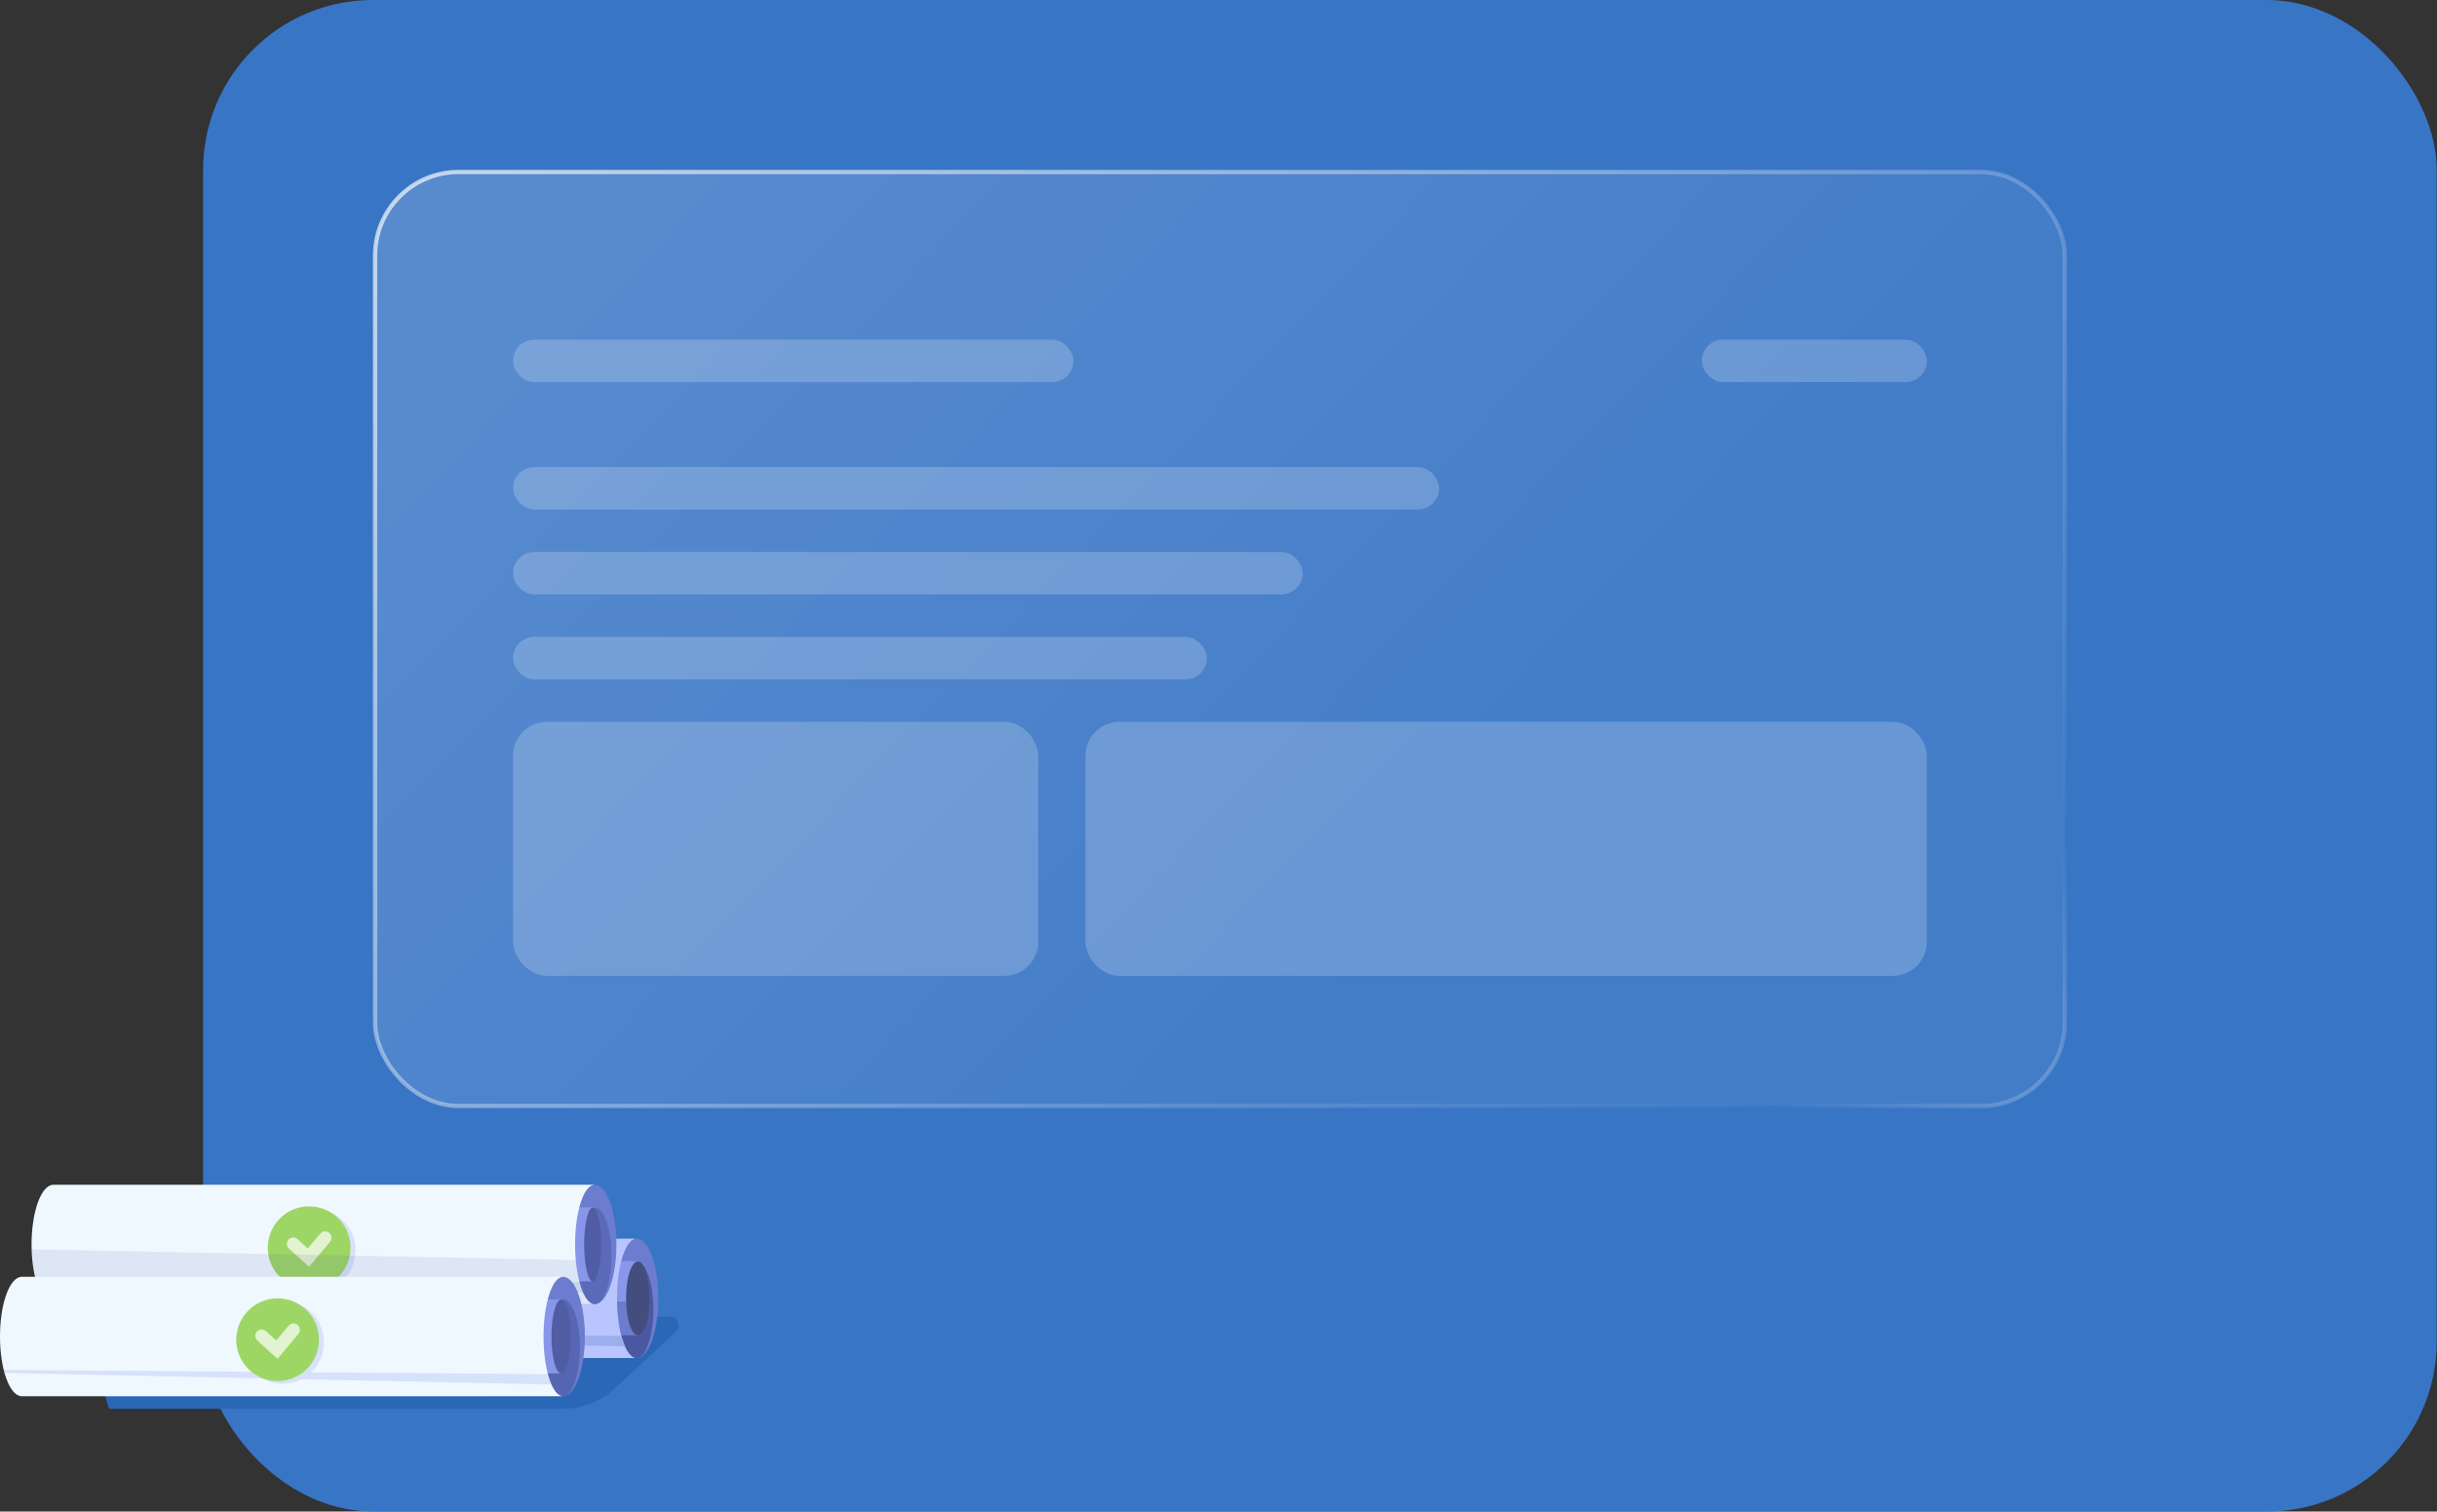 <svg width="574" height="356" viewBox="0 0 574 356" fill="none" xmlns="http://www.w3.org/2000/svg">
<rect x="0" y="0" width="574" height="356" fill="#333333" stroke="none"/>
<rect x="47.84" width="526.087" height="356" rx="40" fill="#3875C5"/>
<rect opacity="0.8" x="88.34" y="40.5" width="398" height="220" rx="19.691" fill="url(#paint0_linear)" fill-opacity="0.2" stroke="url(#paint1_linear)"/>
<rect x="120.84" y="80" width="132" height="10" rx="5" fill="white" fill-opacity="0.2"/>
<rect x="120.84" y="110" width="218.129" height="10" rx="5" fill="white" fill-opacity="0.2"/>
<rect x="120.84" y="130" width="185.993" height="10" rx="5" fill="white" fill-opacity="0.2"/>
<rect x="120.84" y="150" width="163.419" height="10" rx="5" fill="white" fill-opacity="0.2"/>
<rect x="120.84" y="170" width="123.721" height="59.83" rx="8" fill="white" fill-opacity="0.2"/>
<rect x="255.664" y="170" width="198.176" height="59.83" rx="8" fill="white" fill-opacity="0.2"/>
<rect x="400.84" y="80" width="53" height="10" rx="5" fill="white" fill-opacity="0.2"/>
<path fill-rule="evenodd" clip-rule="evenodd" d="M25.709 331.802C24.628 328.669 23.831 325.174 23.242 321.241L26.217 311.544C26.475 310.704 27.251 310.131 28.129 310.131H157.852C159.668 310.131 160.544 312.356 159.216 313.594L144.865 326.969C141.533 330.075 137.148 331.802 132.593 331.802H25.709Z" fill="#2b67b7"/>
<ellipse cx="149.928" cy="305.789" rx="5.133" ry="14.062" fill="#6C7CCF"/>
<path opacity="0.8" fill-rule="evenodd" clip-rule="evenodd" d="M149.928 297.099H131.67V319.851H149.928C149.928 319.851 149.928 319.851 149.928 319.851C152.119 319.851 153.895 314.758 153.895 308.475C153.895 302.192 152.119 297.099 149.928 297.099C149.928 297.099 149.928 297.099 149.928 297.099Z" fill="#425097"/>
<rect x="134.689" y="297.021" width="15.597" height="17.457" fill="#6C7CCF"/>
<rect x="134.689" y="297.021" width="15.597" height="9.522" fill="#8897E9"/>
<ellipse cx="150.234" cy="305.789" rx="2.773" ry="8.69" fill="#444E7E"/>
<path fill-rule="evenodd" clip-rule="evenodd" d="M22.434 291.727H149.928C147.384 291.727 145.322 298.022 145.322 305.789C145.322 313.555 147.384 319.851 149.928 319.851H22.434C22.434 319.851 22.434 319.851 22.434 319.851C19.599 319.851 17.301 313.555 17.301 305.789C17.301 298.023 19.599 291.727 22.434 291.727C22.434 291.727 22.434 291.727 22.434 291.727Z" fill="#BAC5FF"/>
<path fill-rule="evenodd" clip-rule="evenodd" d="M18.367 314.373C18.3 314.135 18.235 313.89 18.174 313.64L146.35 314.647C146.595 315.57 146.879 316.397 147.192 317.105L18.367 314.373Z" fill="#9CAEEC"/>
<circle cx="83.867" cy="307.169" r="9.745" fill="#D7E2FA"/>
<circle cx="82.683" cy="306.544" r="9.745" fill="#9ED665"/>
<path opacity="0.7" d="M78.936 305.635L82.517 308.886L86.43 304.202" stroke="white" stroke-width="3" stroke-linecap="round"/>
<ellipse cx="140.059" cy="293.107" rx="5.133" ry="14.062" fill="#6C7CCF"/>
<path opacity="0.8" fill-rule="evenodd" clip-rule="evenodd" d="M140.059 284.417H121.801V307.169H140.059C140.059 307.169 140.059 307.169 140.059 307.169C142.25 307.169 144.026 302.076 144.026 295.793C144.026 289.51 142.25 284.417 140.059 284.417C140.059 284.417 140.059 284.417 140.059 284.417Z" fill="#5766B3"/>
<rect x="124.82" y="284.339" width="14.728" height="17.457" fill="#8796E9"/>
<ellipse cx="139.589" cy="293.107" rx="1.997" ry="8.69" fill="#505DA4"/>
<path fill-rule="evenodd" clip-rule="evenodd" d="M12.565 279.044H140.059C137.515 279.044 135.453 285.34 135.453 293.107C135.453 300.873 137.515 307.169 140.059 307.169H12.565C12.565 307.169 12.565 307.169 12.565 307.169C9.73 307.169 7.432 300.873 7.432 293.107C7.432 285.34 9.73 279.045 12.565 279.044C12.565 279.044 12.565 279.044 12.565 279.044Z" fill="#F0F8FF"/>
<path opacity="0.3" fill-rule="evenodd" clip-rule="evenodd" d="M8.498 301.691C8.431 301.453 8.366 301.208 8.305 300.958L136.481 301.965C136.726 302.888 137.009 303.715 137.323 304.423L8.498 301.691Z" fill="#9CAEEC"/>
<circle cx="73.997" cy="294.487" r="9.745" fill="#D7E2FA"/>
<circle cx="72.814" cy="293.862" r="9.745" fill="#9ED665"/>
<path opacity="0.7" d="M69.066 292.952L72.648 296.204L76.561 291.52" stroke="white" stroke-width="3" stroke-linecap="round"/>
<path opacity="0.1" fill-rule="evenodd" clip-rule="evenodd" d="M135.606 296.763C136.128 302.779 137.924 307.214 140.059 307.214H12.565H12.565C9.865 307.214 7.652 301.503 7.447 294.25L135.606 296.763Z" fill="#34438C"/>
<ellipse cx="132.627" cy="314.779" rx="5.133" ry="14.062" fill="#6C7CCF"/>
<path opacity="0.5" fill-rule="evenodd" clip-rule="evenodd" d="M132.627 306.089H114.369V328.841H132.627C132.627 328.841 132.627 328.841 132.627 328.841C134.818 328.841 136.595 323.748 136.595 317.465C136.595 311.183 134.818 306.089 132.627 306.089C132.627 306.089 132.627 306.089 132.627 306.089Z" fill="#425097"/>
<rect x="117.389" y="306.012" width="14.766" height="17.457" fill="#8796E9"/>
<ellipse cx="132.161" cy="314.779" rx="2.27" ry="8.69" fill="#505DA4"/>
<path fill-rule="evenodd" clip-rule="evenodd" d="M5.133 300.717H132.627C130.083 300.717 128.021 307.013 128.021 314.779C128.021 322.545 130.083 328.841 132.627 328.841H5.133C5.133 328.841 5.133 328.841 5.133 328.841C2.298 328.841 0 322.545 0 314.779C0 307.013 2.298 300.717 5.133 300.717C5.133 300.717 5.133 300.717 5.133 300.717Z" fill="#F0F8FF"/>
<path opacity="0.3" fill-rule="evenodd" clip-rule="evenodd" d="M1.066 323.364C0.999 323.125 0.935 322.88 0.873 322.63L129.049 323.637C129.295 324.561 129.578 325.387 129.891 326.095L1.066 323.364Z" fill="#9CAEEC"/>
<circle cx="66.566" cy="316.159" r="9.745" fill="#D7E2FA"/>
<circle cx="65.382" cy="315.534" r="9.745" fill="#9ED665"/>
<path opacity="0.7" d="M61.635 314.625L65.217 317.876L69.129 313.192" stroke="white" stroke-width="3" stroke-linecap="round"/>
<defs>
<linearGradient id="paint0_linear" x1="155.31" y1="40" x2="547.285" y2="416.606" gradientUnits="userSpaceOnUse">
<stop stop-color="white"/>
<stop offset="0.458" stop-color="white" stop-opacity="0.35"/>
</linearGradient>
<linearGradient id="paint1_linear" x1="58.772" y1="-17.395" x2="456.502" y2="420.015" gradientUnits="userSpaceOnUse">
<stop stop-color="white"/>
<stop offset="0.757" stop-color="white" stop-opacity="0"/>
<stop offset="1" stop-color="white" stop-opacity="0.94"/>
</linearGradient>
</defs>
</svg>
